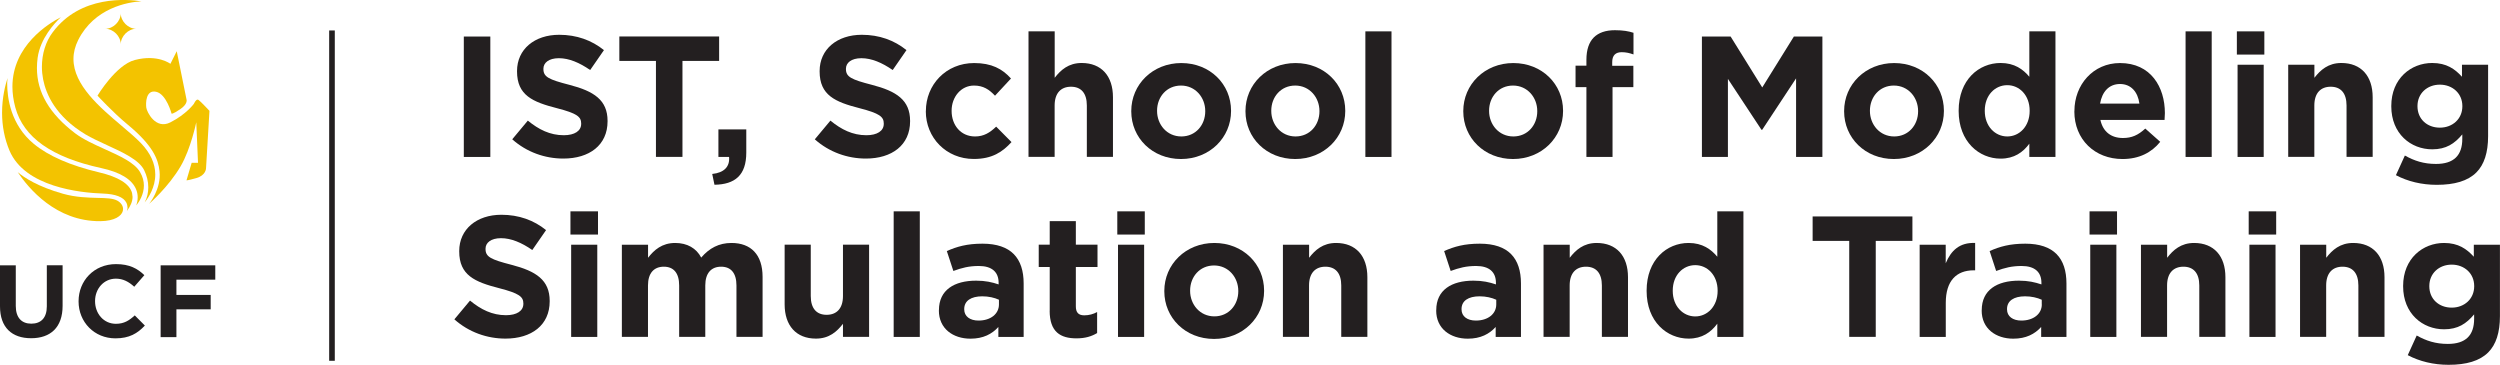 <?xml version="1.0" encoding="UTF-8"?> <svg xmlns="http://www.w3.org/2000/svg" id="Layer_2" width="386.58px" height="56.4px" viewBox="0 0 386.58 56.4"><defs><style>.cls-1{fill:#f3c300;}.cls-2{fill:#231f20;}</style></defs><g id="Layer_2-2"><rect class="cls-2" x="50.9" y="4.71" width=".87" height="51.08"></rect><path class="cls-2" d="m0,47.38v-6.35h2.44v6.28c0,1.81.9,2.74,2.4,2.74s2.4-.9,2.4-2.67v-6.36h2.44v6.27c0,3.36-1.89,5.01-4.87,5.01s-4.81-1.67-4.81-4.93Z"></path><path class="cls-2" d="m12.15,46.61v-.03c0-3.16,2.38-5.74,5.79-5.74,2.09,0,3.35.7,4.38,1.71l-1.56,1.79c-.86-.78-1.73-1.25-2.84-1.25-1.87,0-3.22,1.56-3.22,3.46v.03c0,1.9,1.32,3.49,3.22,3.49,1.27,0,2.05-.51,2.92-1.3l1.56,1.57c-1.14,1.22-2.41,1.98-4.55,1.98-3.27,0-5.7-2.52-5.7-5.71Z"></path><path class="cls-2" d="m24.83,41.03h8.46v2.22h-6.01v2.36h5.3v2.22h-5.3v4.3h-2.44v-11.11Z"></path><path class="cls-1" d="m22.93,28.98c0-.92-.22-1.81-.64-2.67-.79-1.6-3.32-2.76-5.77-3.88-1.19-.55-2.39-1.1-3.34-1.67-4.55-2.76-6.05-6.14-6.51-8.48-.12-.64-.19-1.29-.19-1.94,0-2.01.59-3.92,1.68-5.36C12.45-.79,19.74-.13,21.87.21c-2.11.09-7.28,1.02-9.77,5.96-.49.97-.74,1.96-.74,2.95,0,4.03,4.11,7.51,7.41,10.3,1.14.97,2.22,1.88,3.03,2.72,1.46,1.53,2.21,3.16,2.21,4.85,0,1.97-1.03,3.55-1.64,4.31.39-.73.56-1.53.56-2.33"></path><path class="cls-1" d="m2.75,26.63c1,.84,3.09,2.23,6.99,3.33,1.99.56,3.85.6,5.34.64,1.34.03,2.41.06,3.07.43.55.31.88.79.88,1.3l-.04.29c-.19.75-1.21,1.56-3.49,1.58-6.83.06-11.09-5.08-12.75-7.56"></path><path class="cls-1" d="m15.07,14.8s2.84-4.75,5.77-5.52c3.55-.93,5.51.59,5.51.59l.98-1.95,1.51,7.45s.27.68-.98,1.52c-1.24.84-1.33.68-1.33.68,0,0-.8-3.05-2.4-3.38-1.6-.34-1.6,1.78-1.51,2.45.09.68,1.45,3.45,3.73,2.28,2.49-1.27,3.64-2.88,3.64-2.88,0,0,.36-.85.71-.59.35.25,1.69,1.69,1.69,1.69l-.53,8.88s0,1.1-1.51,1.52c-1.51.42-1.51.34-1.51.34l.8-2.71h.98l-.27-6.26s-.84,4.09-2.4,6.77c-1.86,3.21-4.89,5.84-4.89,5.84,0,0,1.91-2.28,1.61-5.05-.2-1.84-1-3.97-4.98-7.25-2.25-1.86-4.61-4.43-4.61-4.43"></path><path class="cls-1" d="m19.71,32.1c0-.28-.06-.55-.18-.78-.45-.85-1.66-1.32-3.61-1.39-3.55-.12-12.06-1.01-14.45-6.64-.76-1.81-1.15-3.78-1.15-5.86,0-2.37.51-4.31.85-5.36-.04.29-.06.82-.06.82,0,2.22.53,6.39,4.11,9.35,2.27,1.88,5.67,3.36,10.1,4.41,3,.71,4.72,1.78,5.1,3.19l.08.6c0,.7-.31,1.43-.88,2.19.06-.18.12-.53.12-.53"></path><path class="cls-1" d="m21.29,30.52c0-.4-.07-.84-.26-1.28-.65-1.52-2.46-2.62-5.38-3.25-7.67-1.67-12.01-4.74-13.28-9.37-.31-1.15-.45-2.22-.45-3.21C1.92,7.05,7.51,3.63,9.41,2.66c-1.02.96-3.18,3.3-3.59,6.27-.07.54-.11,1.07-.11,1.59,0,3.78,1.95,7.09,5.92,10.1,1.26.95,2.95,1.71,4.58,2.45,2.35,1.06,4.57,2.06,5.44,3.53.43.73.6,1.44.6,2.09,0,1.36-.7,2.48-1.18,3.08.11-.32.22-.75.22-1.24"></path><path class="cls-1" d="m21.06,4.45c-1.24,0-2.39-1.15-2.39-2.39,0,1.24-1.15,2.39-2.39,2.39,1.24,0,2.39,1.15,2.39,2.4,0-1.24,1.15-2.4,2.39-2.4"></path><path class="cls-2" d="m71.72,5.65h4.1v18.62h-4.1V5.65Z"></path><path class="cls-2" d="m79.2,21.55l2.42-2.9c1.68,1.38,3.43,2.26,5.56,2.26,1.68,0,2.69-.67,2.69-1.76v-.05c0-1.04-.64-1.57-3.75-2.37-3.75-.96-6.17-1.99-6.17-5.69v-.05c0-3.38,2.71-5.61,6.52-5.61,2.71,0,5.03.85,6.92,2.37l-2.13,3.08c-1.65-1.14-3.27-1.83-4.84-1.83s-2.39.72-2.39,1.62v.05c0,1.22.8,1.62,4.02,2.45,3.78.98,5.9,2.34,5.9,5.58v.05c0,3.7-2.82,5.77-6.84,5.77-2.82,0-5.66-.98-7.9-2.98Z"></path><path class="cls-2" d="m101.43,9.42h-5.66v-3.78h15.43v3.78h-5.67v14.84h-4.1v-14.84Z"></path><path class="cls-2" d="m110.13,26.9c1.84-.19,2.74-1.12,2.61-2.63h-1.65v-4.26h4.31v3.59c0,3.51-1.76,4.92-4.92,4.97l-.35-1.68Z"></path><path class="cls-2" d="m125.99,21.55l2.42-2.9c1.68,1.38,3.43,2.26,5.56,2.26,1.68,0,2.69-.67,2.69-1.76v-.05c0-1.04-.64-1.57-3.75-2.37-3.75-.96-6.17-1.99-6.17-5.69v-.05c0-3.38,2.71-5.61,6.52-5.61,2.71,0,5.03.85,6.91,2.37l-2.13,3.08c-1.65-1.14-3.27-1.83-4.84-1.83s-2.39.72-2.39,1.62v.05c0,1.22.8,1.62,4.02,2.45,3.78.98,5.9,2.34,5.9,5.58v.05c0,3.7-2.82,5.77-6.84,5.77-2.82,0-5.66-.98-7.9-2.98Z"></path><path class="cls-2" d="m143.17,17.22v-.05c0-4.07,3.11-7.42,7.47-7.42,2.69,0,4.36.9,5.69,2.39l-2.47,2.66c-.9-.96-1.81-1.57-3.25-1.57-2.02,0-3.46,1.78-3.46,3.88v.05c0,2.18,1.41,3.94,3.62,3.94,1.36,0,2.29-.58,3.27-1.52l2.37,2.39c-1.38,1.52-2.98,2.61-5.83,2.61-4.28,0-7.42-3.3-7.42-7.37Z"></path><path class="cls-2" d="m159.05,4.85h4.04v7.18c.93-1.2,2.13-2.29,4.17-2.29,3.06,0,4.84,2.02,4.84,5.29v9.23h-4.04v-7.95c0-1.92-.9-2.9-2.45-2.9s-2.53.98-2.53,2.9v7.95h-4.04V4.85Z"></path><path class="cls-2" d="m174.93,17.22v-.05c0-4.1,3.3-7.42,7.74-7.42s7.69,3.27,7.69,7.37v.05c0,4.1-3.3,7.42-7.74,7.42s-7.69-3.27-7.69-7.37Zm11.44,0v-.05c0-2.1-1.52-3.94-3.75-3.94s-3.7,1.78-3.7,3.88v.05c0,2.1,1.52,3.94,3.75,3.94s3.7-1.78,3.7-3.88Z"></path><path class="cls-2" d="m192.59,17.22v-.05c0-4.1,3.3-7.42,7.74-7.42s7.69,3.27,7.69,7.37v.05c0,4.1-3.3,7.42-7.74,7.42s-7.69-3.27-7.69-7.37Zm11.44,0v-.05c0-2.1-1.52-3.94-3.75-3.94s-3.7,1.78-3.7,3.88v.05c0,2.1,1.52,3.94,3.75,3.94s3.7-1.78,3.7-3.88Z"></path><path class="cls-2" d="m211.13,4.85h4.04v19.42h-4.04V4.85Z"></path><path class="cls-2" d="m226.27,17.22v-.05c0-4.1,3.3-7.42,7.74-7.42s7.69,3.27,7.69,7.37v.05c0,4.1-3.3,7.42-7.74,7.42s-7.69-3.27-7.69-7.37Zm11.44,0v-.05c0-2.1-1.52-3.94-3.75-3.94s-3.7,1.78-3.7,3.88v.05c0,2.1,1.52,3.94,3.75,3.94s3.7-1.78,3.7-3.88Z"></path><path class="cls-2" d="m245.31,13.47h-1.68v-3.32h1.68v-.9c0-1.57.4-2.71,1.14-3.46.75-.74,1.83-1.12,3.27-1.12,1.28,0,2.13.16,2.87.4v3.35c-.58-.21-1.14-.35-1.83-.35-.93,0-1.46.48-1.46,1.54v.56h3.27v3.3h-3.22v10.8h-4.04v-10.8Z"></path><path class="cls-2" d="m263.19,5.65h4.42l4.89,7.87,4.89-7.87h4.41v18.62h-4.07v-12.15l-5.24,7.95h-.11l-5.19-7.87v12.07h-4.02V5.65Z"></path><path class="cls-2" d="m285.16,17.22v-.05c0-4.1,3.3-7.42,7.74-7.42s7.69,3.27,7.69,7.37v.05c0,4.1-3.3,7.42-7.74,7.42s-7.69-3.27-7.69-7.37Zm11.44,0v-.05c0-2.1-1.52-3.94-3.75-3.94s-3.7,1.78-3.7,3.88v.05c0,2.1,1.52,3.94,3.75,3.94s3.7-1.78,3.7-3.88Z"></path><path class="cls-2" d="m302.87,17.16v-.05c0-4.76,3.11-7.37,6.49-7.37,2.15,0,3.48.98,4.44,2.13v-7.02h4.04v19.42h-4.04v-2.05c-.98,1.33-2.34,2.31-4.44,2.31-3.32,0-6.49-2.61-6.49-7.37Zm10.98,0v-.05c0-2.37-1.57-3.94-3.46-3.94s-3.48,1.54-3.48,3.94v.05c0,2.37,1.6,3.94,3.48,3.94s3.46-1.57,3.46-3.94Z"></path><path class="cls-2" d="m320.77,17.22v-.05c0-4.07,2.9-7.42,7.05-7.42,4.76,0,6.94,3.7,6.94,7.74,0,.32-.03.69-.05,1.06h-9.92c.4,1.84,1.68,2.79,3.48,2.79,1.36,0,2.34-.43,3.46-1.46l2.31,2.05c-1.33,1.65-3.25,2.66-5.83,2.66-4.28,0-7.45-3.01-7.45-7.37Zm10.05-1.2c-.24-1.81-1.3-3.03-3-3.03s-2.77,1.2-3.08,3.03h6.09Z"></path><path class="cls-2" d="m337.96,4.85h4.04v19.42h-4.04V4.85Z"></path><path class="cls-2" d="m345.89,4.85h4.25v3.59h-4.25v-3.59Zm.11,5.16h4.04v14.26h-4.04v-14.26Z"></path><path class="cls-2" d="m353.84,10.01h4.04v2.02c.93-1.2,2.13-2.29,4.17-2.29,3.06,0,4.84,2.02,4.84,5.29v9.23h-4.04v-7.95c0-1.92-.9-2.9-2.45-2.9s-2.53.98-2.53,2.9v7.95h-4.04v-14.26Z"></path><path class="cls-2" d="m370.49,27.08l1.38-3.03c1.46.82,2.93,1.3,4.81,1.3,2.77,0,4.07-1.33,4.07-3.88v-.69c-1.2,1.44-2.5,2.31-4.65,2.31-3.32,0-6.33-2.42-6.33-6.65v-.05c0-4.26,3.06-6.65,6.33-6.65,2.21,0,3.51.93,4.6,2.13v-1.86h4.04v11.04c0,2.55-.61,4.41-1.81,5.61-1.33,1.33-3.38,1.92-6.14,1.92-2.31,0-4.49-.53-6.3-1.49Zm10.27-10.64v-.05c0-1.94-1.52-3.3-3.48-3.3s-3.46,1.36-3.46,3.3v.05c0,1.97,1.49,3.3,3.46,3.3s3.48-1.36,3.48-3.3Z"></path><path class="cls-2" d="m70.26,49.38l2.42-2.9c1.68,1.38,3.43,2.26,5.56,2.26,1.68,0,2.69-.67,2.69-1.76v-.05c0-1.04-.64-1.57-3.75-2.37-3.75-.96-6.17-1.99-6.17-5.69v-.05c0-3.38,2.71-5.61,6.52-5.61,2.71,0,5.03.85,6.91,2.37l-2.13,3.08c-1.65-1.14-3.27-1.83-4.84-1.83s-2.39.72-2.39,1.62v.05c0,1.22.8,1.62,4.02,2.45,3.78.98,5.9,2.34,5.9,5.59v.05c0,3.7-2.82,5.77-6.84,5.77-2.82,0-5.66-.98-7.9-2.98Z"></path><path class="cls-2" d="m88.21,32.68h4.26v3.59h-4.26v-3.59Zm.11,5.16h4.04v14.26h-4.04v-14.26Z"></path><path class="cls-2" d="m96.17,37.84h4.04v2.02c.93-1.2,2.15-2.29,4.2-2.29,1.86,0,3.27.82,4.02,2.26,1.25-1.46,2.74-2.26,4.68-2.26,3.01,0,4.81,1.81,4.81,5.24v9.28h-4.04v-7.95c0-1.91-.85-2.9-2.37-2.9s-2.45.98-2.45,2.9v7.95h-4.04v-7.95c0-1.91-.85-2.9-2.37-2.9s-2.45.98-2.45,2.9v7.95h-4.04v-14.26Z"></path><path class="cls-2" d="m121.33,47.06v-9.23h4.04v7.95c0,1.92.9,2.9,2.45,2.9s2.53-.98,2.53-2.9v-7.95h4.04v14.26h-4.04v-2.02c-.93,1.2-2.13,2.29-4.18,2.29-3.06,0-4.84-2.02-4.84-5.29Z"></path><path class="cls-2" d="m138.19,32.68h4.04v19.42h-4.04v-19.42Z"></path><path class="cls-2" d="m145.19,48v-.05c0-3.11,2.37-4.55,5.75-4.55,1.44,0,2.47.24,3.48.58v-.24c0-1.68-1.04-2.61-3.06-2.61-1.54,0-2.63.29-3.94.77l-1.01-3.08c1.57-.69,3.11-1.14,5.53-1.14,2.21,0,3.8.58,4.81,1.6,1.06,1.06,1.54,2.63,1.54,4.55v8.27h-3.91v-1.54c-.98,1.09-2.34,1.81-4.31,1.81-2.69,0-4.89-1.54-4.89-4.36Zm9.28-.93v-.72c-.69-.32-1.6-.53-2.58-.53-1.73,0-2.79.69-2.79,1.97v.05c0,1.09.9,1.73,2.21,1.73,1.89,0,3.16-1.04,3.16-2.5Z"></path><path class="cls-2" d="m162.32,48.05v-6.76h-1.7v-3.46h1.7v-3.64h4.04v3.64h3.35v3.46h-3.35v6.09c0,.93.4,1.38,1.3,1.38.74,0,1.41-.19,1.99-.51v3.25c-.85.51-1.83.82-3.19.82-2.47,0-4.15-.98-4.15-4.28Z"></path><path class="cls-2" d="m172.77,32.68h4.25v3.59h-4.25v-3.59Zm.11,5.16h4.04v14.26h-4.04v-14.26Z"></path><path class="cls-2" d="m180.04,45.04v-.05c0-4.1,3.3-7.42,7.74-7.42s7.69,3.27,7.69,7.37v.05c0,4.1-3.3,7.42-7.74,7.42s-7.69-3.27-7.69-7.37Zm11.44,0v-.05c0-2.1-1.52-3.94-3.75-3.94s-3.7,1.78-3.7,3.88v.05c0,2.1,1.52,3.94,3.75,3.94s3.7-1.78,3.7-3.88Z"></path><path class="cls-2" d="m198.39,37.84h4.04v2.02c.93-1.2,2.13-2.29,4.17-2.29,3.06,0,4.84,2.02,4.84,5.29v9.23h-4.04v-7.95c0-1.91-.9-2.9-2.45-2.9s-2.53.98-2.53,2.9v7.95h-4.04v-14.26Z"></path><path class="cls-2" d="m222.09,48v-.05c0-3.11,2.37-4.55,5.75-4.55,1.44,0,2.47.24,3.48.58v-.24c0-1.68-1.04-2.61-3.06-2.61-1.54,0-2.63.29-3.94.77l-1.01-3.08c1.57-.69,3.11-1.14,5.53-1.14,2.21,0,3.8.58,4.81,1.6,1.06,1.06,1.54,2.63,1.54,4.55v8.27h-3.91v-1.54c-.98,1.09-2.34,1.81-4.31,1.81-2.69,0-4.89-1.54-4.89-4.36Zm9.28-.93v-.72c-.69-.32-1.6-.53-2.58-.53-1.73,0-2.79.69-2.79,1.97v.05c0,1.09.9,1.73,2.21,1.73,1.89,0,3.16-1.04,3.16-2.5Z"></path><path class="cls-2" d="m238.69,37.84h4.04v2.02c.93-1.2,2.13-2.29,4.17-2.29,3.06,0,4.84,2.02,4.84,5.29v9.23h-4.04v-7.95c0-1.91-.9-2.9-2.45-2.9s-2.53.98-2.53,2.9v7.95h-4.04v-14.26Z"></path><path class="cls-2" d="m254.62,44.99v-.05c0-4.76,3.11-7.37,6.49-7.37,2.15,0,3.48.98,4.44,2.13v-7.02h4.04v19.42h-4.04v-2.05c-.98,1.33-2.34,2.31-4.44,2.31-3.33,0-6.49-2.61-6.49-7.37Zm10.98,0v-.05c0-2.37-1.57-3.94-3.46-3.94s-3.48,1.54-3.48,3.94v.05c0,2.37,1.6,3.94,3.48,3.94s3.46-1.57,3.46-3.94Z"></path><path class="cls-2" d="m285.95,37.25h-5.66v-3.78h15.43v3.78h-5.67v14.84h-4.1v-14.84Z"></path><path class="cls-2" d="m296.83,37.84h4.04v2.87c.82-1.97,2.15-3.24,4.55-3.14v4.23h-.21c-2.69,0-4.33,1.62-4.33,5.03v5.27h-4.04v-14.26Z"></path><path class="cls-2" d="m306.44,48v-.05c0-3.11,2.37-4.55,5.75-4.55,1.44,0,2.47.24,3.48.58v-.24c0-1.68-1.04-2.61-3.06-2.61-1.54,0-2.63.29-3.94.77l-1.01-3.08c1.57-.69,3.11-1.14,5.53-1.14,2.21,0,3.8.58,4.81,1.6,1.06,1.06,1.54,2.63,1.54,4.55v8.27h-3.91v-1.54c-.98,1.09-2.34,1.81-4.31,1.81-2.69,0-4.89-1.54-4.89-4.36Zm9.28-.93v-.72c-.69-.32-1.6-.53-2.58-.53-1.73,0-2.79.69-2.79,1.97v.05c0,1.09.9,1.73,2.21,1.73,1.89,0,3.17-1.04,3.17-2.5Z"></path><path class="cls-2" d="m323.11,32.68h4.25v3.59h-4.25v-3.59Zm.11,5.16h4.04v14.26h-4.04v-14.26Z"></path><path class="cls-2" d="m331.07,37.84h4.04v2.02c.93-1.2,2.13-2.29,4.17-2.29,3.06,0,4.84,2.02,4.84,5.29v9.23h-4.04v-7.95c0-1.91-.9-2.9-2.45-2.9s-2.53.98-2.53,2.9v7.95h-4.04v-14.26Z"></path><path class="cls-2" d="m347.72,32.68h4.25v3.59h-4.25v-3.59Zm.11,5.16h4.04v14.26h-4.04v-14.26Z"></path><path class="cls-2" d="m355.67,37.84h4.04v2.02c.93-1.2,2.13-2.29,4.17-2.29,3.06,0,4.84,2.02,4.84,5.29v9.23h-4.04v-7.95c0-1.91-.9-2.9-2.45-2.9s-2.53.98-2.53,2.9v7.95h-4.04v-14.26Z"></path><path class="cls-2" d="m372.32,54.91l1.38-3.03c1.46.82,2.93,1.3,4.81,1.3,2.77,0,4.07-1.33,4.07-3.88v-.69c-1.2,1.44-2.5,2.31-4.65,2.31-3.32,0-6.33-2.42-6.33-6.65v-.05c0-4.26,3.06-6.65,6.33-6.65,2.21,0,3.51.93,4.6,2.13v-1.86h4.04v11.04c0,2.55-.61,4.41-1.81,5.61-1.33,1.33-3.38,1.92-6.14,1.92-2.31,0-4.49-.53-6.3-1.49Zm10.27-10.64v-.05c0-1.94-1.52-3.3-3.48-3.3s-3.46,1.36-3.46,3.3v.05c0,1.97,1.49,3.3,3.46,3.3s3.48-1.36,3.48-3.3Z"></path></g></svg> 